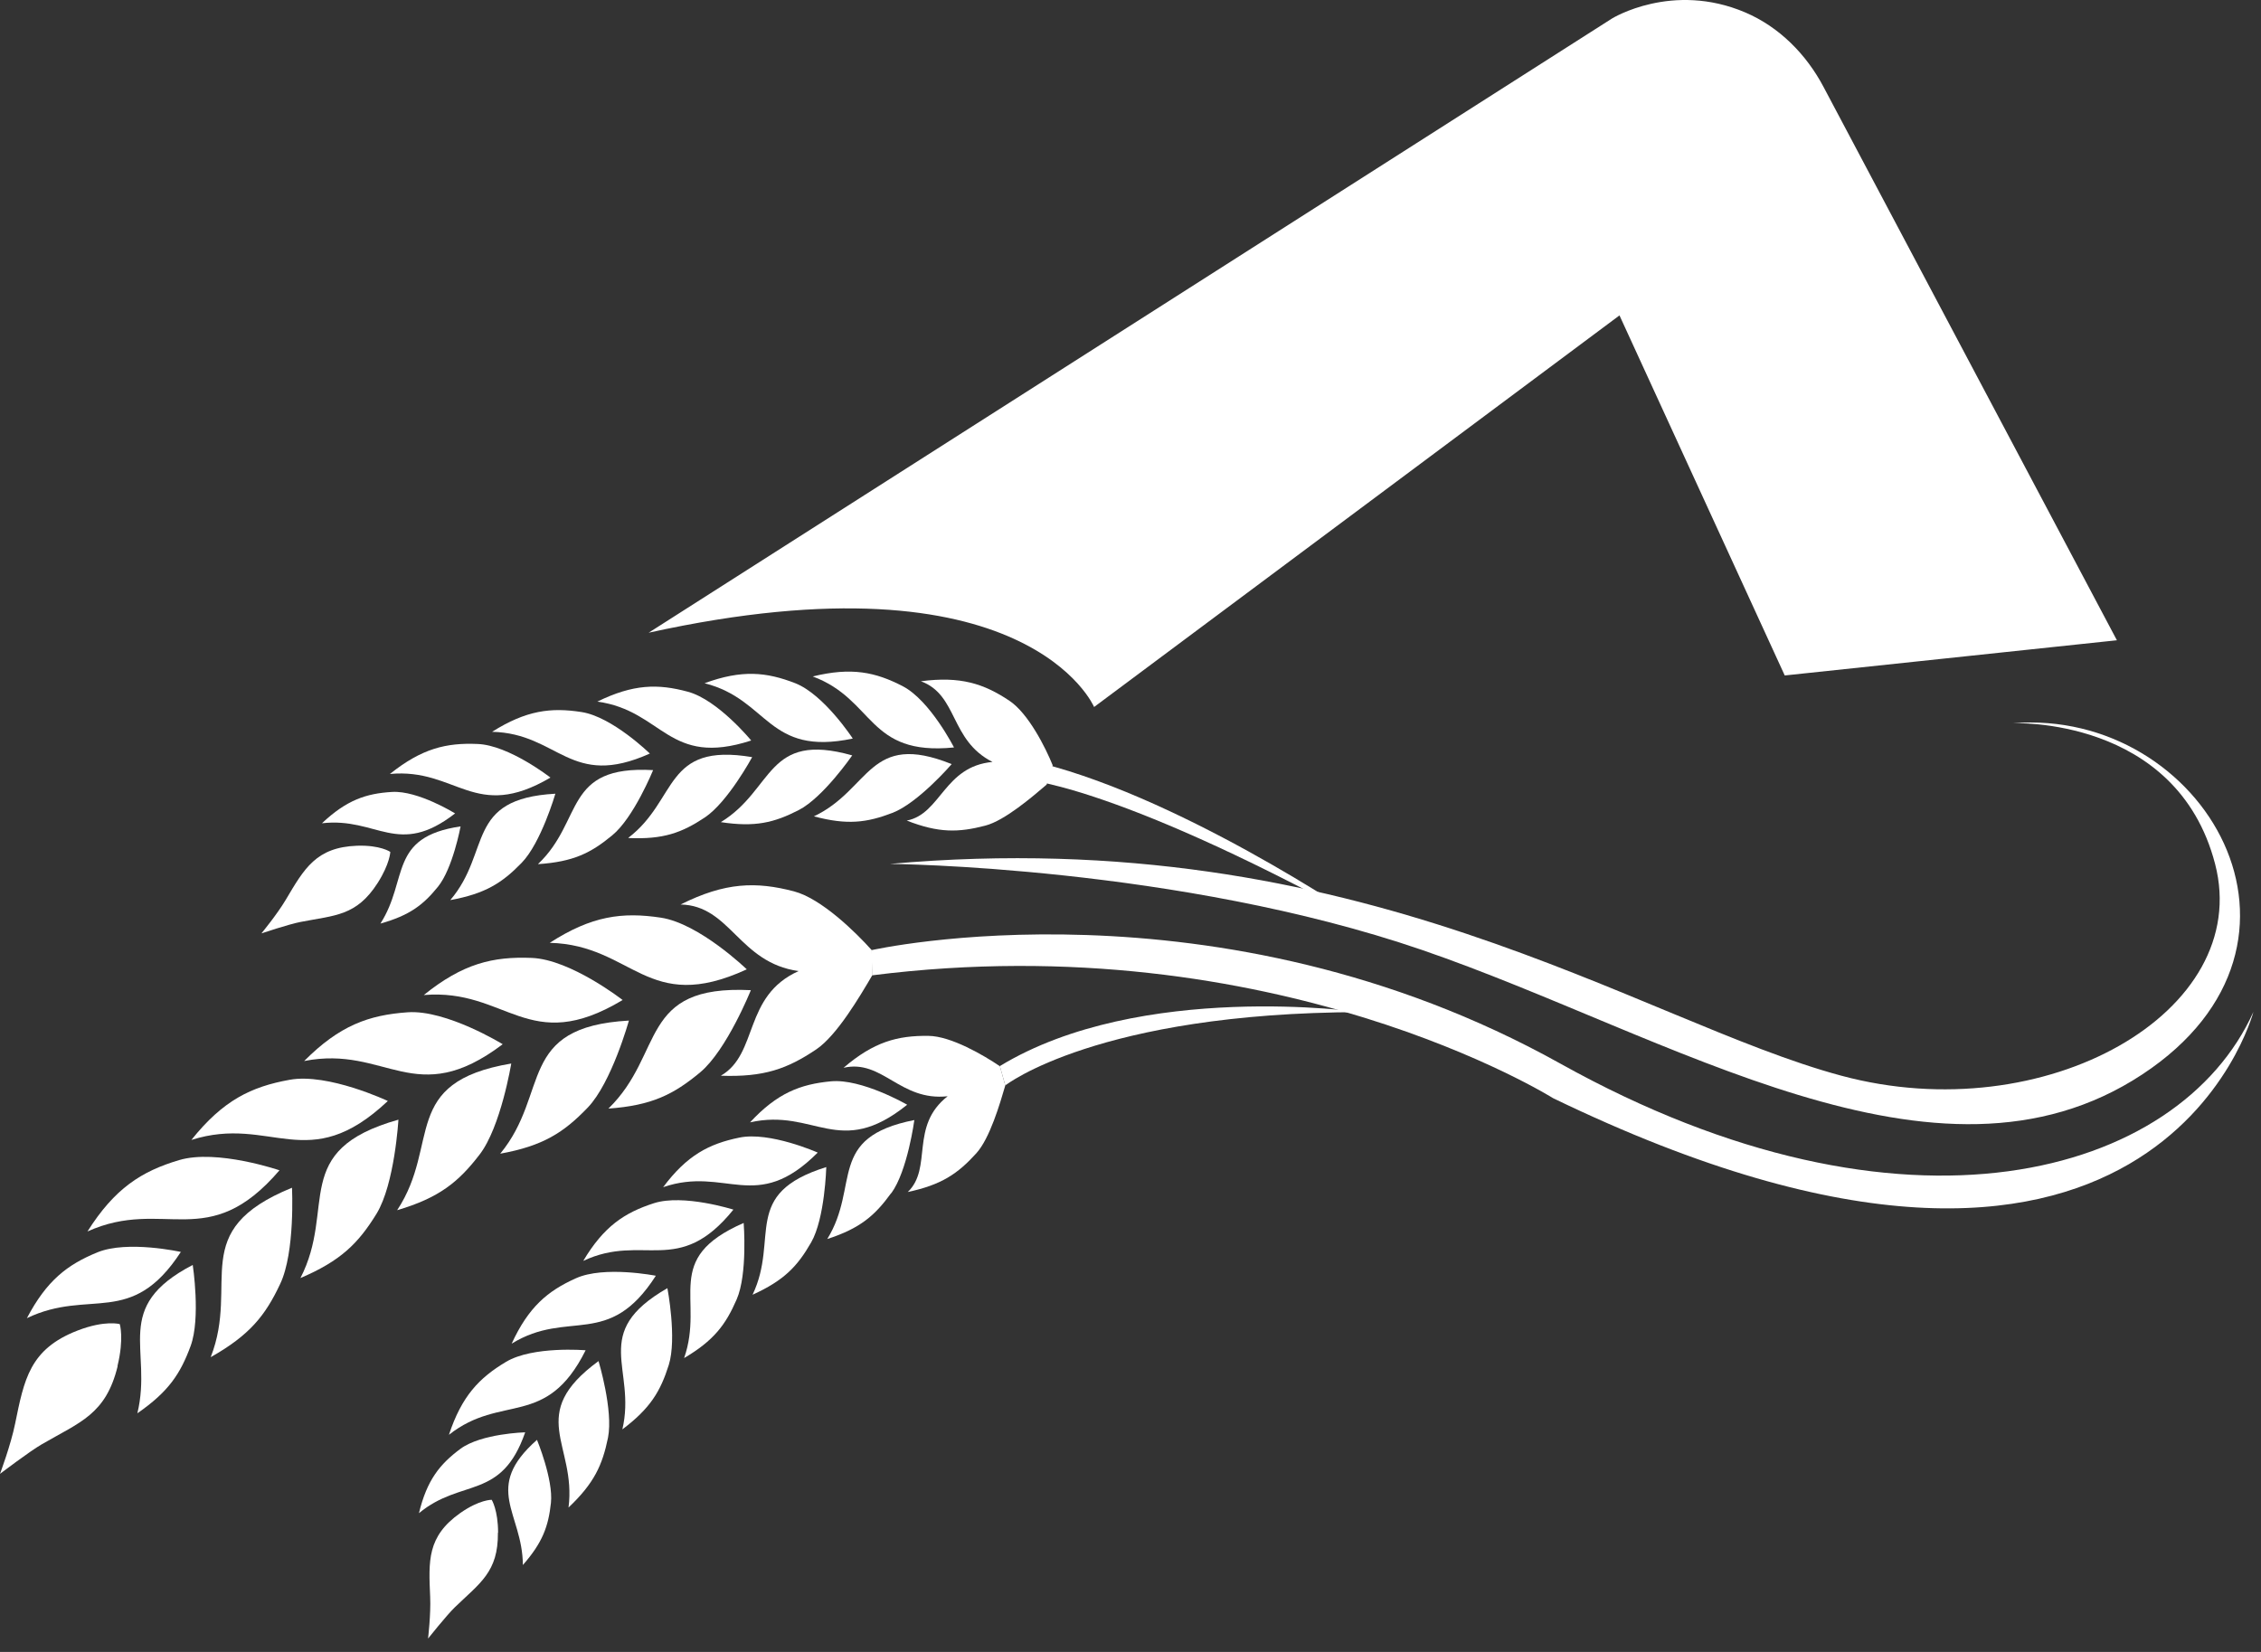 <svg width="78" height="57" viewBox="0 0 78 57" fill="none" xmlns="http://www.w3.org/2000/svg">
<rect x="0" y="0" width="78" height="57" fill="#333333" stroke="none"/>
<path d="M73.032 22.092L61.57 23.307L55.869 10.883L37.744 24.395C37.744 24.395 35.441 18.954 22.377 21.832L55.615 0.636C55.615 0.636 57.691 -0.645 60.208 0.429C61.383 0.93 62.318 1.878 62.912 3.006L73.025 22.085L73.032 22.092Z" fill="white"/>
<path d="M22.625 44.02C22.625 44.02 20.842 43.666 19.868 44.107C18.886 44.547 18.232 45.102 17.651 46.363C19.614 45.155 20.996 46.564 22.625 44.02Z" fill="white"/>
<path d="M25.301 41.738C25.301 41.738 23.572 41.19 22.558 41.517C21.543 41.844 20.829 42.318 20.121 43.507C22.197 42.532 23.405 44.087 25.301 41.738Z" fill="white"/>
<path d="M20.2 46.591C20.2 46.591 18.385 46.437 17.457 46.991C16.529 47.545 15.928 48.173 15.487 49.508C17.303 48.073 18.845 49.308 20.2 46.597V46.591Z" fill="white"/>
<path d="M31.296 38.119C31.296 38.119 29.727 37.211 28.665 37.311C27.604 37.412 26.81 37.719 25.875 38.727C28.111 38.226 28.946 40.008 31.296 38.119Z" fill="white"/>
<path d="M18.118 49.422C18.118 49.422 16.609 49.462 15.888 49.989C15.167 50.523 14.727 51.077 14.453 52.212C15.928 50.991 17.297 51.785 18.118 49.422Z" fill="white"/>
<path d="M28.205 39.768C28.205 39.768 26.55 39.034 25.502 39.254C24.46 39.468 23.699 39.862 22.878 40.963C25.047 40.222 26.076 41.904 28.205 39.775V39.768Z" fill="white"/>
<path d="M30.749 41.17C31.309 40.402 31.543 38.647 31.543 38.647C28.506 39.247 29.681 40.903 28.539 42.752C29.674 42.385 30.181 41.944 30.742 41.17H30.749Z" fill="white"/>
<path d="M23.592 46.865C24.627 46.257 25.034 45.71 25.414 44.835C25.795 43.961 25.655 42.198 25.655 42.198C22.811 43.44 24.319 44.808 23.599 46.865H23.592Z" fill="white"/>
<path d="M25.962 44.675C27.05 44.181 27.511 43.694 27.985 42.866C28.459 42.039 28.505 40.27 28.505 40.27C25.548 41.191 26.896 42.719 25.962 44.675Z" fill="white"/>
<path d="M21.469 49.322C22.437 48.594 22.784 48.006 23.071 47.099C23.358 46.184 23.024 44.448 23.024 44.448C20.328 45.997 21.97 47.205 21.469 49.328V49.322Z" fill="white"/>
<path d="M18.038 54.001C18.718 53.226 18.919 52.666 19.006 51.858C19.092 51.05 18.525 49.682 18.525 49.682C16.636 51.351 18.024 52.185 18.038 53.994V54.001Z" fill="white"/>
<path d="M19.613 52.017C20.501 51.176 20.782 50.549 20.975 49.607C21.162 48.66 20.648 46.964 20.648 46.964C18.125 48.813 19.894 49.834 19.613 52.017Z" fill="white"/>
<path d="M17.183 52.886C17.183 52.105 16.963 51.751 16.963 51.751C16.963 51.751 16.549 51.738 15.881 52.205C14.726 53.019 14.787 53.861 14.84 55.102C14.867 55.696 14.767 56.538 14.767 56.538C14.767 56.538 15.401 55.743 15.681 55.469C16.556 54.622 17.19 54.248 17.177 52.886H17.183Z" fill="white"/>
<path d="M34.681 37.452C34.495 38.086 34.147 39.281 33.68 39.795C33.039 40.502 32.478 40.883 31.317 41.13C32.185 40.296 31.37 38.86 32.692 37.826C31.043 38.006 30.442 36.537 29.101 36.844C30.142 35.95 30.963 35.729 32.031 35.743C32.806 35.749 33.947 36.417 34.495 36.791L34.681 37.458V37.452Z" fill="white"/>
<path d="M22.423 26.006C22.423 26.006 21.128 24.737 20.066 24.57C19.005 24.403 18.151 24.51 16.976 25.251C19.279 25.305 19.666 27.241 22.423 25.999V26.006Z" fill="white"/>
<path d="M25.915 25.551C25.915 25.551 24.766 24.149 23.732 23.869C22.697 23.588 21.849 23.602 20.607 24.209C22.884 24.523 23.044 26.485 25.915 25.551Z" fill="white"/>
<path d="M18.992 26.833C18.992 26.833 17.557 25.711 16.475 25.671C15.394 25.625 14.553 25.825 13.451 26.706C15.754 26.492 16.375 28.368 18.985 26.833H18.992Z" fill="white"/>
<path d="M32.911 25.791C32.911 25.791 32.09 24.175 31.149 23.681C30.201 23.188 29.373 23.014 28.038 23.341C30.188 24.142 29.914 26.091 32.911 25.791Z" fill="white"/>
<path d="M15.7 28.067C15.7 28.067 14.419 27.272 13.524 27.326C12.63 27.379 11.955 27.606 11.107 28.407C13.017 28.187 13.724 29.602 15.7 28.067Z" fill="white"/>
<path d="M29.419 25.484C29.419 25.484 28.431 23.969 27.437 23.575C26.442 23.188 25.594 23.101 24.306 23.575C26.529 24.136 26.469 26.105 29.419 25.484Z" fill="white"/>
<path d="M30.788 28.048C31.676 27.707 32.831 26.366 32.831 26.366C29.961 25.211 30.041 27.24 28.078 28.168C29.226 28.475 29.901 28.388 30.788 28.048Z" fill="white"/>
<path d="M21.683 28.916C22.884 28.969 23.518 28.736 24.313 28.208C25.107 27.681 25.948 26.125 25.948 26.125C22.891 25.611 23.405 27.587 21.676 28.909L21.683 28.916Z" fill="white"/>
<path d="M24.867 28.368C26.049 28.548 26.703 28.388 27.551 27.954C28.399 27.52 29.4 26.065 29.4 26.065C26.423 25.224 26.716 27.24 24.867 28.368Z" fill="white"/>
<path d="M18.565 29.817C19.774 29.737 20.381 29.436 21.122 28.822C21.863 28.215 22.531 26.573 22.531 26.573C19.427 26.399 20.148 28.308 18.565 29.81V29.817Z" fill="white"/>
<path d="M13.132 31.866C14.126 31.585 14.594 31.232 15.108 30.598C15.622 29.963 15.889 28.515 15.889 28.515C13.392 28.882 14.1 30.344 13.125 31.866H13.132Z" fill="white"/>
<path d="M15.534 31.058C16.736 30.838 17.317 30.471 17.991 29.777C18.665 29.089 19.159 27.387 19.159 27.387C16.035 27.56 16.963 29.383 15.534 31.058Z" fill="white"/>
<path d="M13.031 30.463C13.451 29.803 13.465 29.395 13.465 29.395C13.465 29.395 13.124 29.155 12.316 29.182C10.901 29.235 10.494 29.976 9.86 31.044C9.559 31.552 9.019 32.206 9.019 32.206C9.019 32.206 9.98 31.885 10.367 31.812C11.562 31.578 12.296 31.612 13.031 30.463Z" fill="white"/>
<path d="M36.108 27.072C35.607 27.5 34.659 28.314 33.992 28.488C33.07 28.728 32.389 28.748 31.281 28.314C32.463 28.087 32.563 26.445 34.239 26.291C32.757 25.537 33.057 23.981 31.769 23.507C33.13 23.327 33.938 23.587 34.826 24.182C35.474 24.616 36.068 25.791 36.315 26.405L36.108 27.066V27.072Z" fill="white"/>
<path d="M13.384 37.992C13.384 37.992 11.321 37.017 9.993 37.258C8.664 37.498 7.696 37.965 6.602 39.334C9.359 38.459 10.614 40.596 13.377 37.992H13.384Z" fill="white"/>
<path d="M17.342 36.031C17.342 36.031 15.4 34.836 14.065 34.929C12.723 35.023 11.715 35.383 10.493 36.611C13.324 36.051 14.318 38.32 17.342 36.031Z" fill="white"/>
<path d="M9.646 40.383C9.646 40.383 7.483 39.642 6.181 40.029C4.879 40.416 3.958 41.004 3.017 42.492C5.667 41.297 7.169 43.273 9.646 40.376V40.383Z" fill="white"/>
<path d="M25.762 33.447C25.762 33.447 24.126 31.865 22.798 31.664C21.469 31.464 20.414 31.598 18.966 32.532C21.843 32.606 22.317 35.036 25.762 33.447Z" fill="white"/>
<path d="M6.248 43.2C6.248 43.2 4.399 42.786 3.358 43.213C2.316 43.64 1.609 44.188 0.928 45.483C3.104 44.441 4.526 45.83 6.242 43.193L6.248 43.2Z" fill="white"/>
<path d="M21.483 34.508C21.483 34.508 19.687 33.106 18.345 33.053C17.003 32.999 15.969 33.246 14.62 34.334C17.491 34.094 18.225 36.457 21.476 34.508H21.483Z" fill="white"/>
<path d="M24.16 36.997C25.075 36.229 25.903 34.166 25.903 34.166C22.017 33.973 22.945 36.349 20.989 38.252C22.485 38.145 23.239 37.765 24.16 36.997Z" fill="white"/>
<path d="M13.705 41.757C15.147 41.33 15.815 40.789 16.542 39.842C17.277 38.894 17.637 36.697 17.637 36.697C13.792 37.345 15.207 39.474 13.705 41.751V41.757Z" fill="white"/>
<path d="M17.257 39.808C18.732 39.541 19.447 39.08 20.274 38.219C21.102 37.358 21.696 35.215 21.696 35.215C17.811 35.435 18.986 37.712 17.257 39.808Z" fill="white"/>
<path d="M10.36 44.101C11.756 43.507 12.363 42.9 12.991 41.878C13.618 40.85 13.745 38.634 13.745 38.634C9.98 39.695 11.622 41.671 10.36 44.108V44.101Z" fill="white"/>
<path d="M4.747 48.76C5.815 48.019 6.222 47.405 6.576 46.444C6.93 45.482 6.649 43.647 6.649 43.647C3.839 45.108 5.274 46.55 4.74 48.76H4.747Z" fill="white"/>
<path d="M7.276 46.825C8.611 46.07 9.152 45.396 9.666 44.301C10.187 43.206 10.073 40.983 10.073 40.983C6.435 42.465 8.278 44.255 7.27 46.825H7.276Z" fill="white"/>
<path d="M4.052 47.138C4.286 46.183 4.132 45.689 4.132 45.689C4.132 45.689 3.632 45.542 2.677 45.91C1.021 46.55 0.834 47.598 0.521 49.127C0.374 49.855 0 50.856 0 50.856C0 50.856 1.015 50.082 1.442 49.835C2.764 49.067 3.652 48.807 4.059 47.138H4.052Z" fill="white"/>
<path d="M30.087 33.66C29.667 34.375 28.872 35.73 28.158 36.21C27.163 36.878 26.362 37.172 24.867 37.118C26.175 36.364 25.628 34.368 27.551 33.507C25.488 33.22 25.201 31.244 23.479 31.21C25.021 30.436 26.089 30.416 27.39 30.756C28.332 31.003 29.52 32.165 30.074 32.786L30.094 33.654L30.087 33.66Z" fill="white"/>
<path d="M30.061 32.786C30.061 32.786 41.963 30.089 53.826 36.698C65.682 43.307 75.182 40.596 77.738 34.915C77.738 34.915 74.341 47.933 53.579 37.893C53.579 37.893 44.013 31.891 30.087 33.654L30.067 32.786H30.061Z" fill="white"/>
<path d="M46.937 34.923C46.937 34.923 39.346 33.834 34.493 36.785L34.68 37.453C34.68 37.453 37.858 34.949 46.937 34.923Z" fill="white"/>
<path d="M46.929 31.718C46.929 31.718 40.467 27.306 35.414 26.218L35.193 26.885C35.193 26.885 38.131 26.919 46.936 31.718H46.929Z" fill="white"/>
<path d="M69.427 24.955C69.427 24.955 75.088 24.702 76.416 29.809C77.745 34.916 70.548 39.008 63.526 37.118C56.516 35.236 46.95 28.367 30.701 29.809C30.701 29.809 40.641 29.889 49.059 32.779C57.631 35.723 66.817 41.745 73.906 37.072C80.796 32.532 76.022 24.415 69.427 24.955Z" fill="white"/>
</svg>
